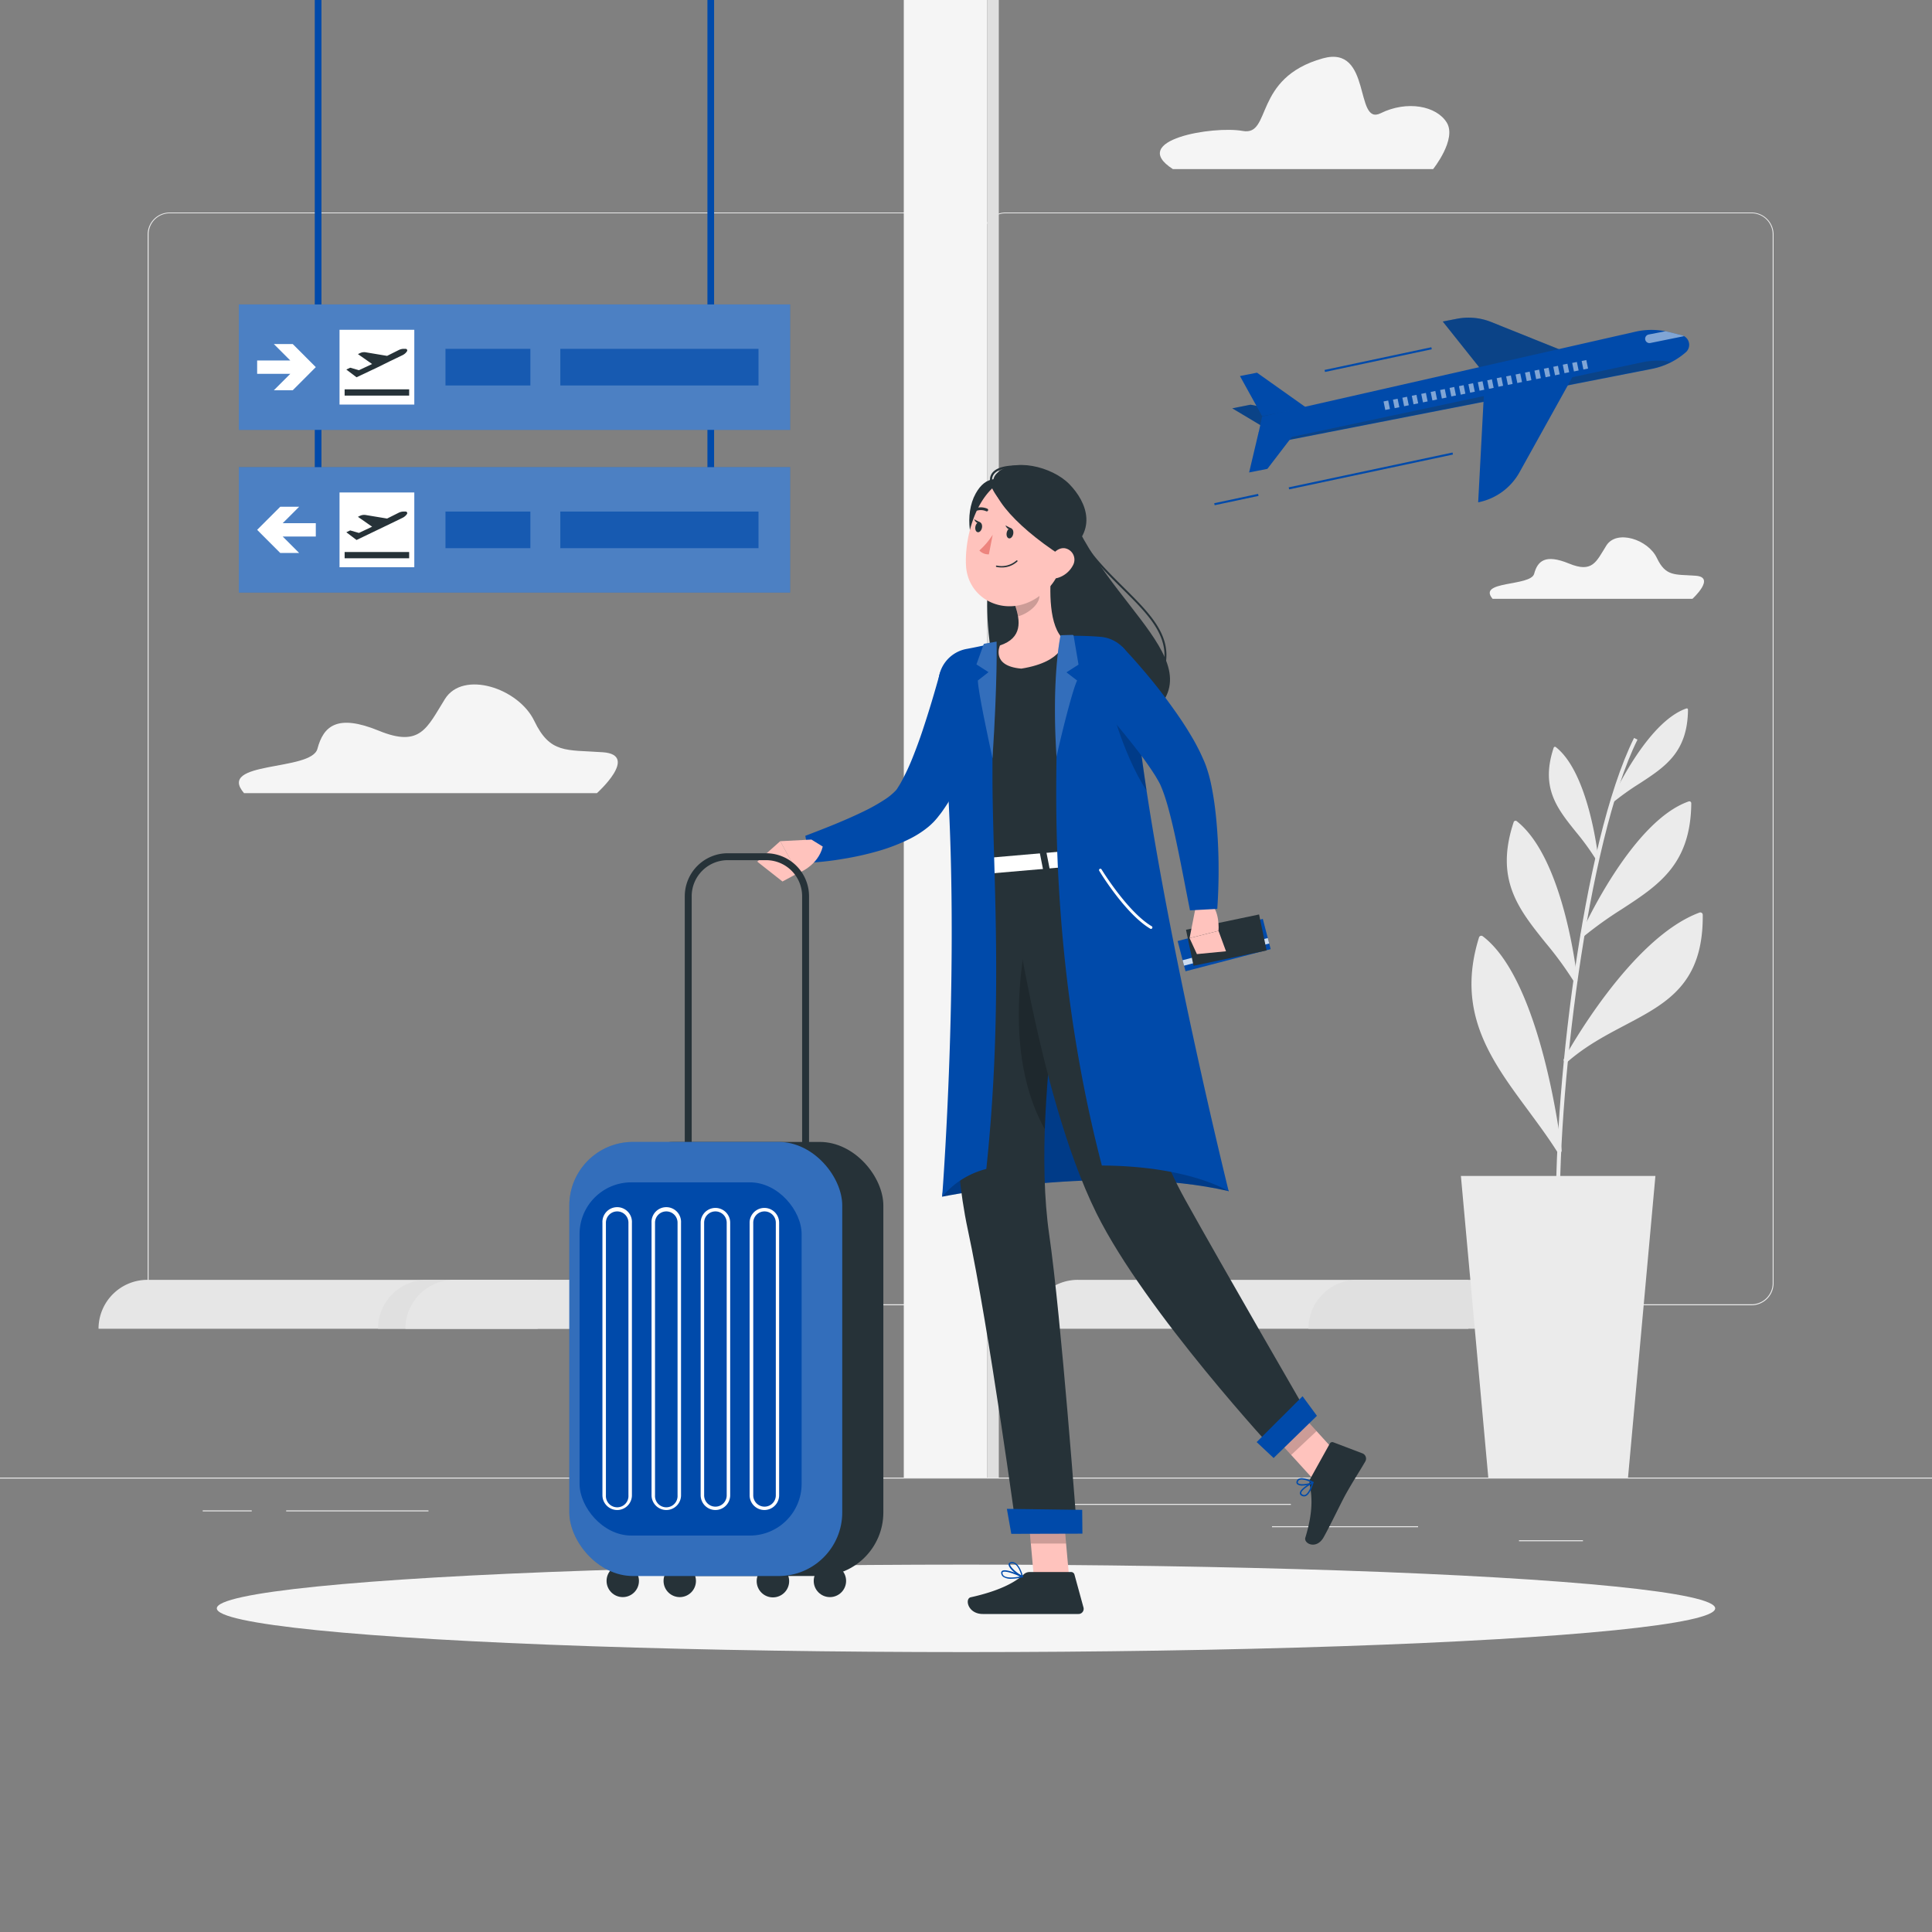 <svg xmlns="http://www.w3.org/2000/svg" viewBox="0 0 500 500"><rect x="0" y="0" width="500" height="500" fill="#808080" stroke="none"/><g id="freepik--background-complete--inject-11"><rect y="382.4" width="500" height="0.25" style="fill:#ebebeb"></rect><rect x="393.11" y="398.62" width="16.56" height="0.25" style="fill:#ebebeb"></rect><rect x="329.19" y="394.99" width="37.81" height="0.25" style="fill:#ebebeb"></rect><rect x="265" y="389.21" width="69.08" height="0.25" style="fill:#ebebeb"></rect><rect x="52.46" y="390.89" width="12.69" height="0.25" style="fill:#ebebeb"></rect><rect x="74.06" y="390.89" width="36.83" height="0.25" style="fill:#ebebeb"></rect><rect x="152.33" y="395.11" width="59.53" height="0.25" style="fill:#ebebeb"></rect><path d="M237,337.8H43.91a5.71,5.71,0,0,1-5.7-5.71V60.66A5.71,5.71,0,0,1,43.91,55H237a5.71,5.71,0,0,1,5.71,5.71V332.09A5.71,5.71,0,0,1,237,337.8ZM43.91,55.2a5.46,5.46,0,0,0-5.45,5.46V332.09a5.46,5.46,0,0,0,5.45,5.46H237a5.47,5.47,0,0,0,5.46-5.46V60.66A5.47,5.47,0,0,0,237,55.2Z" style="fill:#ebebeb"></path><path d="M453.31,337.8H260.21a5.72,5.72,0,0,1-5.71-5.71V60.66A5.72,5.72,0,0,1,260.21,55h193.1A5.71,5.71,0,0,1,459,60.66V332.09A5.71,5.71,0,0,1,453.31,337.8ZM260.21,55.2a5.47,5.47,0,0,0-5.46,5.46V332.09a5.47,5.47,0,0,0,5.46,5.46h193.1a5.47,5.47,0,0,0,5.46-5.46V60.66a5.47,5.47,0,0,0-5.46-5.46Z" style="fill:#ebebeb"></path><rect x="233.9" width="21.56" height="382.4" style="fill:#f5f5f5"></rect><rect x="255.46" width="3.03" height="382.4" transform="translate(513.95 382.4) rotate(180)" style="fill:#e0e0e0"></rect><path d="M139.17,343.88H25.5a12.66,12.66,0,0,1,12.67-12.66h101Z" style="fill:#e6e6e6"></path><path d="M147.5,343.88H97.83a12.66,12.66,0,0,1,12.67-12.66h37Z" style="fill:#e0e0e0"></path><path d="M218.59,343.88H104.92a12.66,12.66,0,0,1,12.67-12.66h101Z" style="fill:#e6e6e6"></path><path d="M226.92,343.88H177.25a12.66,12.66,0,0,1,12.67-12.66h37Z" style="fill:#e0e0e0"></path><path d="M380,343.88H266.29A12.66,12.66,0,0,1,279,331.22H380Z" style="fill:#e6e6e6"></path><path d="M388.29,343.88H338.62a12.66,12.66,0,0,1,12.67-12.66h37Z" style="fill:#e0e0e0"></path><polygon points="428.42 304.33 378.08 304.33 385.17 382.4 421.33 382.4 428.42 304.33" style="fill:#ebebeb"></polygon><path d="M402.75,317.35c-.92-32.3,6.63-99.17,20.14-126.37l.89.44c-13,26.12-21,93.33-20,125.9Z" style="fill:#ebebeb"></path><path d="M407.75,253.76s-3.31-31.27-15.53-40.86C385.67,232.64,399.09,239.44,407.75,253.76Z" style="fill:#ebebeb"></path><path d="M407.75,254.26a.51.51,0,0,1-.43-.24A90.94,90.94,0,0,0,400,244c-7.07-8.81-13.18-16.43-8.26-31.25a.5.5,0,0,1,.33-.32.49.49,0,0,1,.45.08c12.25,9.62,15.58,39.92,15.71,41.21a.48.48,0,0,1-.33.52Zm-15.28-40.51c-4.33,13.85,1.54,21.17,8.32,29.62,2.07,2.58,4.2,5.23,6.17,8.22C406,244.43,402.1,222,392.47,213.75Z" style="fill:#ebebeb"></path><path d="M409.56,241.91s13-28.91,27.64-34C437,228.68,422.39,231.17,409.56,241.91Z" style="fill:#ebebeb"></path><path d="M409.56,242.41a.49.49,0,0,1-.45-.7c.53-1.19,13.22-29.17,27.92-34.3a.5.5,0,0,1,.46.06.52.52,0,0,1,.21.41c-.14,15.79-8.42,21.19-18,27.43a100,100,0,0,0-9.79,7A.57.57,0,0,1,409.56,242.41Zm27.13-33.8c-11.82,4.74-22.56,25.08-25.73,31.54,2.73-2.12,5.49-3.92,8.18-5.67C428.34,228.48,436.3,223.3,436.69,208.61Z" style="fill:#ebebeb"></path><path d="M403.54,297.77s-5-43.5-20.18-55C375.76,267.1,392.63,280.43,403.54,297.77Z" style="fill:#ebebeb"></path><path d="M403.54,298.38a.6.6,0,0,1-.52-.28c-2.33-3.71-5-7.28-7.53-10.73-9.66-13.06-18.78-25.38-12.72-44.77a.61.61,0,0,1,.4-.4.63.63,0,0,1,.56.1c15.2,11.51,20.21,53.61,20.42,55.4a.62.62,0,0,1-.41.65A.69.69,0,0,1,403.54,298.38Zm-19.86-54.55c-5.34,18.3,3.47,30.21,12.79,42.81,2,2.76,4.14,5.59,6.1,8.52C401.21,285.71,395.82,254,383.68,243.83Z" style="fill:#ebebeb"></path><path d="M405.29,274.32s16.91-31,34.76-37.58C440.28,262.21,420.76,260.89,405.29,274.32Z" style="fill:#ebebeb"></path><path d="M405.29,274.93a.59.59,0,0,1-.39-.14.61.61,0,0,1-.15-.77c.69-1.27,17.23-31.26,35.09-37.85a.62.62,0,0,1,.83.57c.16,17.89-9.25,22.85-20.14,28.59-4.95,2.61-10.06,5.3-14.84,9.45A.62.62,0,0,1,405.29,274.93Zm34.15-37.29c-13.95,5.76-27.37,26.47-32,34.11a88,88,0,0,1,12.48-7.5C430.31,258.79,439.27,254.06,439.44,237.64Z" style="fill:#ebebeb"></path><path d="M413.25,222.13s-2.3-21.81-10.83-28.5C397.85,207.4,407.21,212.15,413.25,222.13Z" style="fill:#ebebeb"></path><path d="M413.25,222.48a.34.34,0,0,1-.29-.17,65.62,65.62,0,0,0-5.1-7c-4.94-6.15-9.2-11.46-5.77-21.8a.37.37,0,0,1,.23-.23.37.37,0,0,1,.32.06c8.54,6.71,10.87,27.85,11,28.75a.34.34,0,0,1-.23.36A.25.25,0,0,1,413.25,222.48ZM402.6,194.22c-3,9.67,1.07,14.77,5.8,20.66,1.45,1.8,2.93,3.66,4.31,5.74C412,215.63,409.31,200,402.6,194.22Z" style="fill:#ebebeb"></path><path d="M417.22,207.44s9-20.16,19.28-23.74C436.37,198.21,426.17,200,417.22,207.44Z" style="fill:#ebebeb"></path><path d="M417.22,207.79a.33.33,0,0,1-.21-.07.36.36,0,0,1-.11-.42c.38-.83,9.23-20.34,19.48-23.93a.36.36,0,0,1,.32,0,.33.33,0,0,1,.15.29c-.1,11-5.88,14.77-12.57,19.13a68.62,68.62,0,0,0-6.83,4.87A.34.34,0,0,1,417.22,207.79Zm18.92-23.58c-8.24,3.31-15.74,17.5-17.95,22,1.91-1.48,3.84-2.73,5.71-4C430.32,198.08,435.88,194.46,436.14,184.21Z" style="fill:#ebebeb"></path><path d="M156,194.68c-9.51-.67-13.62.44-17.73-8.11s-18.45-13.14-23.11-5.68-6.34,12.64-17.12,8.22-14.33-1.21-15.89,4.68-26.22,3.05-19,11.47h91.34S165.55,195.35,156,194.68Z" style="fill:#f5f5f5"></path><path d="M438.8,149c-5.38-.38-7.7.25-10-4.59s-10.44-7.44-13.08-3.22-3.58,7.16-9.68,4.65-8.11-.68-9,2.65-14.84,1.73-10.75,6.49H438S444.18,149.34,438.8,149Z" style="fill:#f5f5f5"></path><path d="M374.42,31.72c-2.67-4.34-10.3-5.78-17.12-2.41s-2.18-17.75-14.94-14.21c-18.22,5.06-13.15,20.17-20.74,18.79s-29.85,2.32-18.08,9.87h67.35S377.08,36.05,374.42,31.72Z" style="fill:#f5f5f5"></path></g><g id="freepik--Shadow--inject-11"><ellipse id="freepik--path--inject-11" cx="250" cy="416.24" rx="193.89" ry="11.32" style="fill:#f5f5f5"></ellipse></g><g id="freepik--Sign--inject-11"><rect x="81.46" width="1.73" height="125.52" style="fill:#004AAA"></rect><rect x="183.08" width="1.73" height="125.52" style="fill:#004AAA"></rect><rect x="61.8" y="78.79" width="142.68" height="32.46" style="fill:#004AAA"></rect><rect x="61.8" y="78.79" width="142.68" height="32.46" style="fill:#fff;opacity:0.3"></rect><polygon points="79.29 92.57 75.76 89.04 70.87 89.04 75.12 93.29 66.55 93.29 66.55 96.75 75.13 96.75 70.87 101 75.76 101 79.29 97.46 81.73 95.01 79.29 92.57" style="fill:#fff"></polygon><rect x="145.01" y="90.28" width="51.29" height="9.48" style="fill:#004AAA;opacity:0.7"></rect><rect x="115.29" y="90.28" width="21.97" height="9.48" style="fill:#004AAA;opacity:0.7"></rect><rect x="87.87" y="85.35" width="19.35" height="19.35" style="fill:#fff"></rect><path d="M105,90.28h-.68a3,3,0,0,0-1.14.32l-3,1.5-5.62-.94a2.46,2.46,0,0,0-1.39.23l-.54.25,3.67,2.57-3.41,1.6-2.26-.65-1,.48,2.64,2L97.85,95,101,93.44l3.17-1.52a3.19,3.19,0,0,0,.65-.43l0,0h0a2.38,2.38,0,0,0,.47-.53A.41.41,0,0,0,105,90.28Z" style="fill:#263238"></path><rect x="89.19" y="100.76" width="16.7" height="1.62" style="fill:#263238"></rect><rect x="61.8" y="120.9" width="142.68" height="32.46" style="fill:#004AAA"></rect><rect x="61.8" y="120.9" width="142.68" height="32.46" style="fill:#fff;opacity:0.3"></rect><polygon points="68.99 134.68 72.53 131.15 77.42 131.15 73.16 135.4 81.73 135.4 81.73 138.85 73.16 138.85 77.42 143.11 72.53 143.11 68.99 139.57 66.55 137.12 68.99 134.68" style="fill:#fff"></polygon><rect x="145.01" y="132.39" width="51.29" height="9.48" style="fill:#004AAA;opacity:0.7"></rect><rect x="115.29" y="132.39" width="21.97" height="9.48" style="fill:#004AAA;opacity:0.7"></rect><rect x="87.87" y="127.45" width="19.35" height="19.35" style="fill:#fff"></rect><path d="M105,132.39h-.68a3,3,0,0,0-1.14.31l-3,1.5-5.62-.93a2.54,2.54,0,0,0-1.39.22l-.54.26,3.67,2.56-3.41,1.61-2.26-.65-1,.48,2.64,2,5.56-2.67,3.18-1.53L104.2,134a2.86,2.86,0,0,0,.65-.44l0,0h0a2.63,2.63,0,0,0,.47-.53A.41.41,0,0,0,105,132.39Z" style="fill:#263238"></path><rect x="89.19" y="142.86" width="16.7" height="1.62" style="fill:#263238"></rect></g><g id="freepik--Plane--inject-11"><polygon points="327.04 110.53 318.91 105.67 323.64 104.74 336.24 107.24 327.04 110.53" style="fill:#004AAA"></polygon><polygon points="327.04 110.53 318.91 105.67 323.64 104.74 336.24 107.24 327.04 110.53" style="fill:#263238;opacity:0.3"></polygon><path d="M383.28,95.63l-9.89-12.42,3.66-.71a15.74,15.74,0,0,1,8.85.83L405,91Z" style="fill:#004AAA"></path><path d="M383.28,95.63l-9.89-12.42,3.66-.71a15.74,15.74,0,0,1,8.85.83L405,91Z" style="fill:#263238;opacity:0.3"></path><path d="M435.14,86.73,432.2,86a18.85,18.85,0,0,0-8.71-.21l-96.85,22-.91,4.17,3.78,2.7,98-19.19a18.83,18.83,0,0,0,8.68-4.22A2.57,2.57,0,0,0,435.14,86.73Z" style="fill:#004AAA"></path><rect x="333.1" y="121.6" width="43.35" height="0.53" transform="translate(-17.59 76.44) rotate(-12)" style="fill:#004AAA"></rect><rect x="342.55" y="92.8" width="28.25" height="0.53" transform="translate(-11.56 76.19) rotate(-12)" style="fill:#004AAA"></rect><rect x="314.17" y="129.01" width="11.61" height="0.53" transform="translate(-19.89 69.36) rotate(-12)" style="fill:#004AAA"></rect><path d="M425.06,93.75l-95.71,20.39a3.87,3.87,0,0,0-1.25.48,4.2,4.2,0,0,0,1.41-.05l98-19.18a19,19,0,0,0,4.62-1.55l.36-.17A18.68,18.68,0,0,0,425.06,93.75Z" style="fill:#263238;opacity:0.3"></path><polygon points="325.73 111.88 323.27 122.27 328 121.34 336.61 110.1 325.73 111.88" style="fill:#004AAA"></polygon><polygon points="326.64 107.71 320.9 97.32 325.31 96.45 338.04 105.48 326.64 107.71" style="fill:#004AAA"></polygon><path d="M384.14,100l-1.59,30h0a15.68,15.68,0,0,0,10.7-7.78L408.2,95.31Z" style="fill:#004AAA"></path><g style="opacity:0.5"><rect x="358.27" y="103.75" width="1.23" height="2.25" transform="translate(-13.75 74.24) rotate(-11.59)" style="fill:#fff"></rect><rect x="360.71" y="103.25" width="1.23" height="2.25" transform="translate(-13.6 74.69) rotate(-11.58)" style="fill:#fff"></rect><rect x="363.15" y="102.75" width="1.23" height="2.25" transform="translate(-13.45 75.17) rotate(-11.58)" style="fill:#fff"></rect><rect x="365.59" y="102.25" width="1.23" height="2.25" transform="translate(-13.3 75.65) rotate(-11.58)" style="fill:#fff"></rect><rect x="368.03" y="101.75" width="1.23" height="2.25" transform="translate(-13.15 76.13) rotate(-11.58)" style="fill:#fff"></rect><rect x="370.47" y="101.25" width="1.23" height="2.25" transform="translate(-13 76.61) rotate(-11.58)" style="fill:#fff"></rect><rect x="372.92" y="100.75" width="1.23" height="2.25" transform="translate(-12.85 77.09) rotate(-11.58)" style="fill:#fff"></rect><rect x="375.36" y="100.25" width="1.23" height="2.25" transform="translate(-12.7 77.6) rotate(-11.59)" style="fill:#fff"></rect><rect x="377.8" y="99.75" width="1.23" height="2.25" transform="translate(-12.55 78.05) rotate(-11.58)" style="fill:#fff"></rect><rect x="380.24" y="99.24" width="1.23" height="2.25" transform="translate(-12.4 78.53) rotate(-11.58)" style="fill:#fff"></rect><rect x="382.68" y="98.74" width="1.24" height="2.25" transform="translate(-12.25 79) rotate(-11.58)" style="fill:#fff"></rect><rect x="385.12" y="98.24" width="1.23" height="2.25" transform="translate(-12.1 79.49) rotate(-11.58)" style="fill:#fff"></rect><rect x="387.56" y="97.74" width="1.23" height="2.25" transform="translate(-11.95 80) rotate(-11.59)" style="fill:#fff"></rect><rect x="390.01" y="97.24" width="1.24" height="2.25" transform="translate(-11.8 80.44) rotate(-11.58)" style="fill:#fff"></rect><rect x="392.45" y="96.74" width="1.24" height="2.25" transform="translate(-11.65 80.93) rotate(-11.58)" style="fill:#fff"></rect><rect x="394.89" y="96.24" width="1.23" height="2.25" transform="translate(-11.5 81.41) rotate(-11.58)" style="fill:#fff"></rect><rect x="397.33" y="95.74" width="1.24" height="2.25" transform="translate(-11.35 81.88) rotate(-11.58)" style="fill:#fff"></rect><rect x="399.77" y="95.24" width="1.24" height="2.25" transform="translate(-11.2 82.37) rotate(-11.58)" style="fill:#fff"></rect><rect x="402.21" y="94.74" width="1.23" height="2.25" transform="translate(-11.05 82.85) rotate(-11.58)" style="fill:#fff"></rect><rect x="404.66" y="94.24" width="1.23" height="2.25" transform="translate(-10.9 83.36) rotate(-11.59)" style="fill:#fff"></rect><rect x="407.1" y="93.74" width="1.24" height="2.25" transform="translate(-10.75 83.81) rotate(-11.58)" style="fill:#fff"></rect><rect x="409.54" y="93.24" width="1.23" height="2.25" transform="translate(-10.59 84.29) rotate(-11.58)" style="fill:#fff"></rect></g><path d="M435.14,86.73,432.2,86c-.39-.1-.79-.2-1.2-.27l-4.33.84a1.12,1.12,0,0,0,.43,2.2L435.82,87A2.56,2.56,0,0,0,435.14,86.73Z" style="fill:#fff;opacity:0.5"></path></g><g id="freepik--Character--inject-11"><path d="M278.05,134.89c12.23,26.43,42.21,40.81,11,55.42s-34.34-25.4-33.43-37.59S271.44,120.61,278.05,134.89Z" style="fill:#263238"></path><path d="M301.34,172.46h-.06a.26.26,0,0,1-.19-.31c1.61-7.6-4-13.22-10.61-19.74-4.89-4.85-10.44-10.35-13.36-17.42-1.43-3.47-3.37-5-5.75-4.48-6.39,1.32-13.58,16-13.44,24.57a.26.26,0,0,1-.26.26.25.25,0,0,1-.25-.25c-.14-8.75,7.27-23.72,13.85-25.08,1.82-.38,4.4.15,6.32,4.78,2.89,7,8.39,12.44,13.25,17.26,6.66,6.62,12.42,12.34,10.74,20.21A.25.25,0,0,1,301.34,172.46Z" style="fill:#263238"></path><path d="M254.34,144.06c3.08,2.09,8.36-5.95,10.9-16.47-6.35-5.23-10.21-4.42-12.75.16C249.53,133.09,250.83,141.67,254.34,144.06Z" style="fill:#263238"></path><path d="M243.83,309.7S286.74,301,318,308.27c-9.17-13.74-48.06-74.61-48.06-74.61l-18.48,22Z" style="fill:#004AAA"></path><path d="M243.83,309.7S286.74,301,318,308.27c-9.17-13.74-48.06-74.61-48.06-74.61l-18.48,22Z" style="opacity:0.2"></path><path d="M257.19,177.33c-.67,2.94-1.42,5.6-2.27,8.36s-1.78,5.45-2.82,8.15-2.17,5.39-3.5,8.07a55.79,55.79,0,0,1-4.7,8c-.23.33-.48.67-.75,1s-.47.63-.89,1.1a13.26,13.26,0,0,1-1.14,1.2,14.57,14.57,0,0,1-1.14,1,25.66,25.66,0,0,1-4.48,2.85,47.59,47.59,0,0,1-8.64,3.31,77,77,0,0,1-8.52,1.88,75.47,75.47,0,0,1-8.59,1l-1.34-6.94c5-1.91,10-3.86,14.64-6.1a47.85,47.85,0,0,0,6.35-3.57,15.39,15.39,0,0,0,2.26-1.89,3.2,3.2,0,0,0,.36-.41,1.46,1.46,0,0,0,.24-.35l.34-.54c.14-.21.28-.45.42-.69a56.21,56.21,0,0,0,3.09-6.5c.94-2.34,1.84-4.77,2.66-7.24s1.62-5,2.38-7.52,1.5-5.14,2.18-7.54Z" style="fill:#004AAA"></path><path d="M210,217.28l-8.07.42L206.5,226s5.17-1.84,6.43-6.91Z" style="fill:#ffc3bd"></path><polygon points="195.97 222.99 202.5 228.13 206.5 225.98 201.92 217.7 195.97 222.99" style="fill:#ffc3bd"></polygon><polygon points="276.73 408.69 267.68 409.54 265.82 388.73 274.86 387.88 276.73 408.69" style="fill:#ffc3bd"></polygon><polygon points="347.59 377.92 341.02 384.09 326.84 368.5 333.41 362.34 347.59 377.92" style="fill:#ffc3bd"></polygon><path d="M339.22,382.48l4.94-8.89a.72.72,0,0,1,.89-.33l7.6,2.89a1.46,1.46,0,0,1,.7,2.05c-1.78,3.07-2.79,4.47-5,8.38-1.33,2.4-3.93,7.92-5.78,11.24s-5.22,1.68-4.75.13c2.11-6.94,1.71-10.81,1.11-13.87A2.45,2.45,0,0,1,339.22,382.48Z" style="fill:#263238"></path><path d="M266.48,406.84h10.74a.89.89,0,0,1,.85.66L280.4,416a1.33,1.33,0,0,1-1.31,1.7c-3.78,0-5.57,0-10.3,0H254.36c-3.92,0-4.74-4-3.12-4.33,7.28-1.61,11.48-3.83,13.72-5.95A2.23,2.23,0,0,1,266.48,406.84Z" style="fill:#263238"></path><polygon points="265.82 388.74 266.78 399.46 275.9 399.46 274.87 387.88 265.82 388.74" style="opacity:0.2"></polygon><polygon points="333.42 362.34 326.85 368.51 334.16 376.54 340.73 370.37 333.42 362.34" style="opacity:0.2"></polygon><path d="M243.14,177.68c.6,6.8,2.86,20.29,9.62,47l36.63-3.17c-1.76-13.73-2.59-22.62.83-48.53a6.47,6.47,0,0,0-6-7.32c-2.6-.14-5.68-.23-8.77-.11A117.87,117.87,0,0,0,258.79,167c-3.32.6-6.88,1.46-9.73,2.22A8,8,0,0,0,243.14,177.68Z" style="fill:#263238"></path><path d="M272.15,147c-.59,5.44-.78,15.34,3.27,18.58,0,0,.32,5.62-11.1,7.46-8-.68-5.53-6-5.53-6,5.84-1.94,5.3-6.35,3.9-10.42Z" style="fill:#ffc3bd"></path><path d="M268.3,150.91l-5.6,5.68a18.7,18.7,0,0,1,.77,2.91c2.25-.53,5.51-2.87,5.54-5.27A9.7,9.7,0,0,0,268.3,150.91Z" style="opacity:0.2"></path><path d="M276.94,138.49c-2.27,8.7-3.05,12.42-8.38,16.07-8,5.48-18.2.79-18.57-8.41-.34-8.28,3.43-21.1,12.73-22.91A12.25,12.25,0,0,1,276.94,138.49Z" style="fill:#ffc3bd"></path><path d="M257.92,122.55c-3.69,3.7,4,13.07,16.82,21.34,9.91-6,6.51-14,2-18.6S262.15,118.3,257.92,122.55Z" style="fill:#263238"></path><path d="M261.38,132.18a.25.25,0,0,1-.18-.08c-4.08-4.07-5.67-7.16-4.73-9.18,1.39-3,7.67-2.43,7.93-2.41a.26.26,0,0,1,0,.51c-.07,0-6.19-.53-7.43,2.12-.83,1.78.77,4.75,4.63,8.6a.25.25,0,0,1,0,.36A.27.27,0,0,1,261.38,132.18Z" style="fill:#263238"></path><path d="M277.66,146.34a6.57,6.57,0,0,1-3.86,3.2c-2.21.67-3.36-1.29-2.78-3.4.52-1.89,2.29-4.52,4.52-4.26A3,3,0,0,1,277.66,146.34Z" style="fill:#ffc3bd"></path><path d="M252.76,224.71s-10.58,54.78-2.31,93.43C256,344,263.1,396.36,263.1,396.36l15.62-.41s-4.06-54.87-7.19-76.45c-5.35-36.92,8.05-97.11,8.05-97.11Z" style="fill:#263238"></path><path d="M267.05,235.78l7.81,12.32a377.56,377.56,0,0,0-4.47,44.13C259.41,272.56,264.61,246.19,267.05,235.78Z" style="opacity:0.2"></path><polygon points="261.72 396.96 280.13 396.91 280.07 390.75 260.58 390.49 261.72 396.96" style="fill:#004AAA"></polygon><path d="M260.77,224.13s7.27,58.13,23,89.87c12.73,25.64,46.69,62.14,46.69,62.14l8.69-8.95s-22.95-39.66-32.41-56.69c-23.19-41.76-4.24-73.63-17.38-89Z" style="fill:#263238"></path><polygon points="329.61 377.33 340.82 366.41 337.1 361.35 325.22 373.21 329.61 377.33" style="fill:#004AAA"></polygon><path d="M289.75,219.34l1.94,3.14c.15.24-.13.53-.56.57l-38.41,3.32c-.33,0-.62-.11-.66-.32l-.61-3.25c0-.22.23-.44.59-.47l37.09-3.21A.7.7,0,0,1,289.75,219.34Z" style="fill:#fff"></path><path d="M285.13,223.92l1-.08c.2,0,.34-.14.32-.26l-.84-4.22c0-.12-.2-.21-.4-.19l-1,.08c-.19,0-.34.14-.31.26l.83,4.22C284.75,223.85,284.93,223.94,285.13,223.92Z" style="fill:#263238"></path><path d="M255.54,226.48l1-.08c.19,0,.34-.14.31-.26l-.83-4.22c0-.12-.21-.21-.41-.19l-1,.08c-.2,0-.34.13-.32.26l.84,4.22C255.16,226.41,255.35,226.5,255.54,226.48Z" style="fill:#263238"></path><path d="M270.34,225.2l1-.08c.2,0,.34-.14.31-.26l-.83-4.22c0-.12-.21-.21-.4-.19l-1,.08c-.2,0-.34.14-.31.26l.83,4.22C270,225.13,270.14,225.22,270.34,225.2Z" style="fill:#263238"></path><path d="M262.22,138.2c-.14.71-.63,1.22-1.1,1.13s-.73-.75-.59-1.47.63-1.22,1.1-1.13S262.36,137.48,262.22,138.2Z" style="fill:#263238"></path><path d="M254.13,136.6c-.15.72-.64,1.23-1.11,1.13s-.73-.74-.59-1.46.63-1.22,1.1-1.13S254.27,135.89,254.13,136.6Z" style="fill:#263238"></path><path d="M253.73,135.22l-1.62-.83S252.73,135.9,253.73,135.22Z" style="fill:#263238"></path><path d="M256.91,138.39a19.35,19.35,0,0,1-3.45,4.07,3.13,3.13,0,0,0,2.46,1Z" style="fill:#ed847e"></path><path d="M259.23,146.86a5.87,5.87,0,0,0,4.08-1.56.18.18,0,0,0-.25-.25,5.82,5.82,0,0,1-5.1,1.32.18.18,0,0,0-.21.14.17.17,0,0,0,.14.21A6.43,6.43,0,0,0,259.23,146.86Z" style="fill:#263238"></path><path d="M267.09,135.42a.41.41,0,0,0,.18,0,.36.36,0,0,0,.12-.49,4.15,4.15,0,0,0-3.23-2.09.35.35,0,0,0-.36.34.35.35,0,0,0,.34.37,3.46,3.46,0,0,1,2.64,1.75A.37.37,0,0,0,267.09,135.42Z" style="fill:#263238"></path><path d="M251.88,132.55a.34.34,0,0,0,.17-.05,3.47,3.47,0,0,1,3.16-.2.36.36,0,0,0,.48-.15.36.36,0,0,0-.15-.49,4.21,4.21,0,0,0-3.84.22.36.36,0,0,0-.13.49A.35.35,0,0,0,251.88,132.55Z" style="fill:#263238"></path><path d="M274.86,164.56A173.5,173.5,0,0,0,273.49,190c.09,10.41-2.56,57,11.67,111.64,22.75.13,32.83,6.68,32.83,6.68s-22.06-89-24.85-135a9.07,9.07,0,0,0-8.51-8.52C280.11,164.41,274.86,164.56,274.86,164.56Z" style="fill:#004AAA"></path><path d="M297.86,240.4a.34.34,0,0,1-.17-.05c-6.4-3.81-12.94-14.51-13.21-15a.34.34,0,0,1,.11-.47.35.35,0,0,1,.48.11c.07.11,6.73,11,13,14.73a.34.34,0,0,1,.12.48A.34.34,0,0,1,297.86,240.4Z" style="fill:#fff"></path><path d="M294.39,187.05,287,180.57s3.23,14,9.75,24.1C295.83,198.56,295,192.64,294.39,187.05Z" style="opacity:0.2"></path><path d="M257.67,166.33s-.82,9.64-.82,34.43c0,23.92,3,58.37-1.59,101.76a22,22,0,0,0-11.43,7.18s6.14-78.76-.92-132.13a8.89,8.89,0,0,1,7.37-9.65C254.72,167.09,257.67,166.33,257.67,166.33Z" style="fill:#004AAA"></path><rect x="305.42" y="240.55" width="22.77" height="8.09" transform="translate(-51.39 87.68) rotate(-14.59)" style="fill:#004AAA"></rect><rect x="305.88" y="245.61" width="22.77" height="1.46" transform="translate(-51.82 87.86) rotate(-14.59)" style="fill:#fff;opacity:0.8"></rect><rect x="307.71" y="238.54" width="19.32" height="9.52" transform="translate(-43.11 70.17) rotate(-11.82)" style="fill:#263238"></rect><path d="M309.42,234.85l-1.56,7.94,7.49-1.89s.5-5.46-2.57-7.62Z" style="fill:#ffc3bd"></path><polygon points="309.76 246.92 317.29 246.19 315.35 240.9 307.86 242.79 309.76 246.92" style="fill:#ffc3bd"></polygon><path d="M290.39,167.34c2.19,2.27,4.14,4.5,6.12,6.84s3.86,4.7,5.67,7.18,3.61,5,5.28,7.72c.83,1.37,1.66,2.73,2.42,4.23l.57,1.11.55,1.18.54,1.2c.18.39.37.9.54,1.34a36.52,36.52,0,0,1,1.4,5.05c.33,1.61.59,3.18.81,4.73.43,3.1.68,6.15.86,9.19a145.9,145.9,0,0,1-.12,18.11l-7.06.38c-1.14-5.71-2.21-11.49-3.4-17.11-.59-2.82-1.22-5.6-1.93-8.28-.34-1.34-.72-2.65-1.13-3.9a32.89,32.89,0,0,0-1.29-3.37c-.13-.23-.2-.41-.36-.68l-.45-.78-.46-.78-.53-.81c-.68-1.07-1.48-2.18-2.25-3.28-1.59-2.2-3.36-4.39-5.13-6.59-3.56-4.35-7.41-8.74-11.09-13Z" style="fill:#004AAA"></path><path d="M337.49,387.27a1.07,1.07,0,0,0,.35-.06c1.07-.37,1.78-2.35,2.1-3.51a.16.16,0,0,0-.06-.18.17.17,0,0,0-.19,0c-.33.17-3.2,1.7-3.29,2.84a.69.69,0,0,0,.3.63A1.3,1.3,0,0,0,337.49,387.27Zm2-3.25c-.5,1.59-1.14,2.64-1.75,2.85a.82.82,0,0,1-.81-.19.36.36,0,0,1-.17-.31C336.81,385.67,338.49,384.58,339.48,384Z" style="fill:#004AAA"></path><path d="M337.05,384.47a6.5,6.5,0,0,0,2.81-.66.17.17,0,0,0,.09-.16.19.19,0,0,0-.09-.15c-.1-.05-2.37-1.3-3.59-.87a1.07,1.07,0,0,0-.67.64.7.7,0,0,0,.16.88A2.07,2.07,0,0,0,337.05,384.47Zm2.33-.82c-1,.42-2.86.67-3.39.22-.09-.07-.18-.19-.06-.47a.71.71,0,0,1,.45-.43C337.22,382.67,338.73,383.34,339.38,383.65Z" style="fill:#004AAA"></path><path d="M261.72,408.58a14.53,14.53,0,0,0,2.93-.37.19.19,0,0,0,.14-.16.17.17,0,0,0-.1-.18c-.44-.21-4.34-2-5.32-1.34a.59.59,0,0,0-.26.55,1.32,1.32,0,0,0,.53,1A3.55,3.55,0,0,0,261.72,408.58ZM264,408c-1.16.22-3.3.5-4.18-.17a1,1,0,0,1-.39-.74.24.24,0,0,1,.1-.24C260.12,406.45,262.42,407.26,264,408Z" style="fill:#004AAA"></path><path d="M264.61,408.21a.19.19,0,0,0,.12,0,.17.17,0,0,0,0-.18c0-.16-.92-4-3-3.76-.53.07-.68.33-.7.54-.14,1,2.32,3,3.49,3.43Zm-2.67-3.63c1.35,0,2.14,2.23,2.4,3.13-1.27-.67-3-2.27-2.94-2.89,0-.05,0-.19.39-.23Z" style="fill:#004AAA"></path><path d="M261.83,136.81l-1.62-.83S260.82,137.5,261.83,136.81Z" style="fill:#263238"></path><path d="M277.53,164.32l-2.78.07a.33.33,0,0,0-.32.27c-.35,1.75-2.22,12.28-1,31.2,1.19-5.52,4.1-17.2,5.33-19.75C277.7,175.31,276,174,276,174l3.12-2-1.25-7.35A.32.32,0,0,0,277.53,164.32Z" style="fill:#004AAA"></path><path d="M277.53,164.32l-2.78.07a.33.33,0,0,0-.32.27c-.35,1.75-2.22,12.28-1,31.2,1.19-5.52,4.1-17.2,5.33-19.75C277.7,175.31,276,174,276,174l3.12-2-1.25-7.35A.32.32,0,0,0,277.53,164.32Z" style="fill:#fff;opacity:0.2"></path><path d="M254.62,166.62l3.29-.57s.29,9.4-1.05,30.2c-1.19-5.52-3.66-16.95-3.8-20.14,1.06-.8,2.76-2.16,2.76-2.16l-3.12-2Z" style="fill:#004AAA"></path><path d="M254.62,166.62l3.29-.57s.29,9.4-1.05,30.2c-1.19-5.52-3.66-16.95-3.8-20.14,1.06-.8,2.76-2.16,2.76-2.16l-3.12-2Z" style="fill:#fff;opacity:0.2"></path><rect x="157.98" y="295.53" width="70.63" height="112.34" rx="16.46" style="fill:#263238"></rect><path d="M198.27,222.61a9.33,9.33,0,0,1,9.32,9.32V339.28a9.33,9.33,0,0,1-9.32,9.32h-9.94a9.33,9.33,0,0,1-9.32-9.32V231.93a9.33,9.33,0,0,1,9.32-9.32h9.94m0-1.79h-9.94a11.14,11.14,0,0,0-11.11,11.11V339.28a11.14,11.14,0,0,0,11.11,11.11h9.94a11.14,11.14,0,0,0,11.11-11.11V231.93a11.14,11.14,0,0,0-11.11-11.11Z" style="fill:#263238"></path><circle cx="214.78" cy="409.14" r="4.19" style="fill:#263238"></circle><path d="M204.23,409.14A4.2,4.2,0,1,1,200,405,4.2,4.2,0,0,1,204.23,409.14Z" style="fill:#263238"></path><path d="M180.11,409.14a4.19,4.19,0,1,1-4.19-4.19A4.2,4.2,0,0,1,180.11,409.14Z" style="fill:#263238"></path><circle cx="161.17" cy="409.14" r="4.19" style="fill:#263238"></circle><rect x="147.34" y="295.53" width="70.63" height="112.34" rx="16.46" style="fill:#004AAA"></rect><rect x="147.34" y="295.53" width="70.63" height="112.34" rx="16.46" style="fill:#fff;opacity:0.2"></rect><rect x="149.99" y="305.99" width="57.47" height="91.41" rx="13.39" style="fill:#004AAA"></rect><path d="M159.73,390.79a3.83,3.83,0,0,1-3.82-3.82V316.43a3.82,3.82,0,1,1,7.63,0V387A3.82,3.82,0,0,1,159.73,390.79Zm0-77.28a2.92,2.92,0,0,0-2.92,2.92V387a2.92,2.92,0,1,0,5.83,0V316.43A2.91,2.91,0,0,0,159.73,313.51Z" style="fill:#fff"></path><path d="M197.86,390.79A3.83,3.83,0,0,1,194,387V316.43a3.82,3.82,0,0,1,7.64,0V387A3.83,3.83,0,0,1,197.86,390.79Zm0-77.28a2.92,2.92,0,0,0-2.92,2.92V387a2.92,2.92,0,1,0,5.84,0V316.43A2.92,2.92,0,0,0,197.86,313.51Z" style="fill:#fff"></path><path d="M185.15,390.79a3.83,3.83,0,0,1-3.82-3.82V316.43a3.82,3.82,0,1,1,7.64,0V387A3.83,3.83,0,0,1,185.15,390.79Zm0-77.28a2.92,2.92,0,0,0-2.92,2.92V387a2.92,2.92,0,1,0,5.84,0V316.43A2.92,2.92,0,0,0,185.15,313.51Z" style="fill:#fff"></path><path d="M172.44,390.79a3.83,3.83,0,0,1-3.82-3.82V316.43a3.82,3.82,0,1,1,7.63,0V387A3.82,3.82,0,0,1,172.44,390.79Zm0-77.28a2.92,2.92,0,0,0-2.92,2.92V387a2.92,2.92,0,1,0,5.83,0V316.43A2.91,2.91,0,0,0,172.44,313.51Z" style="fill:#fff"></path></g></svg>